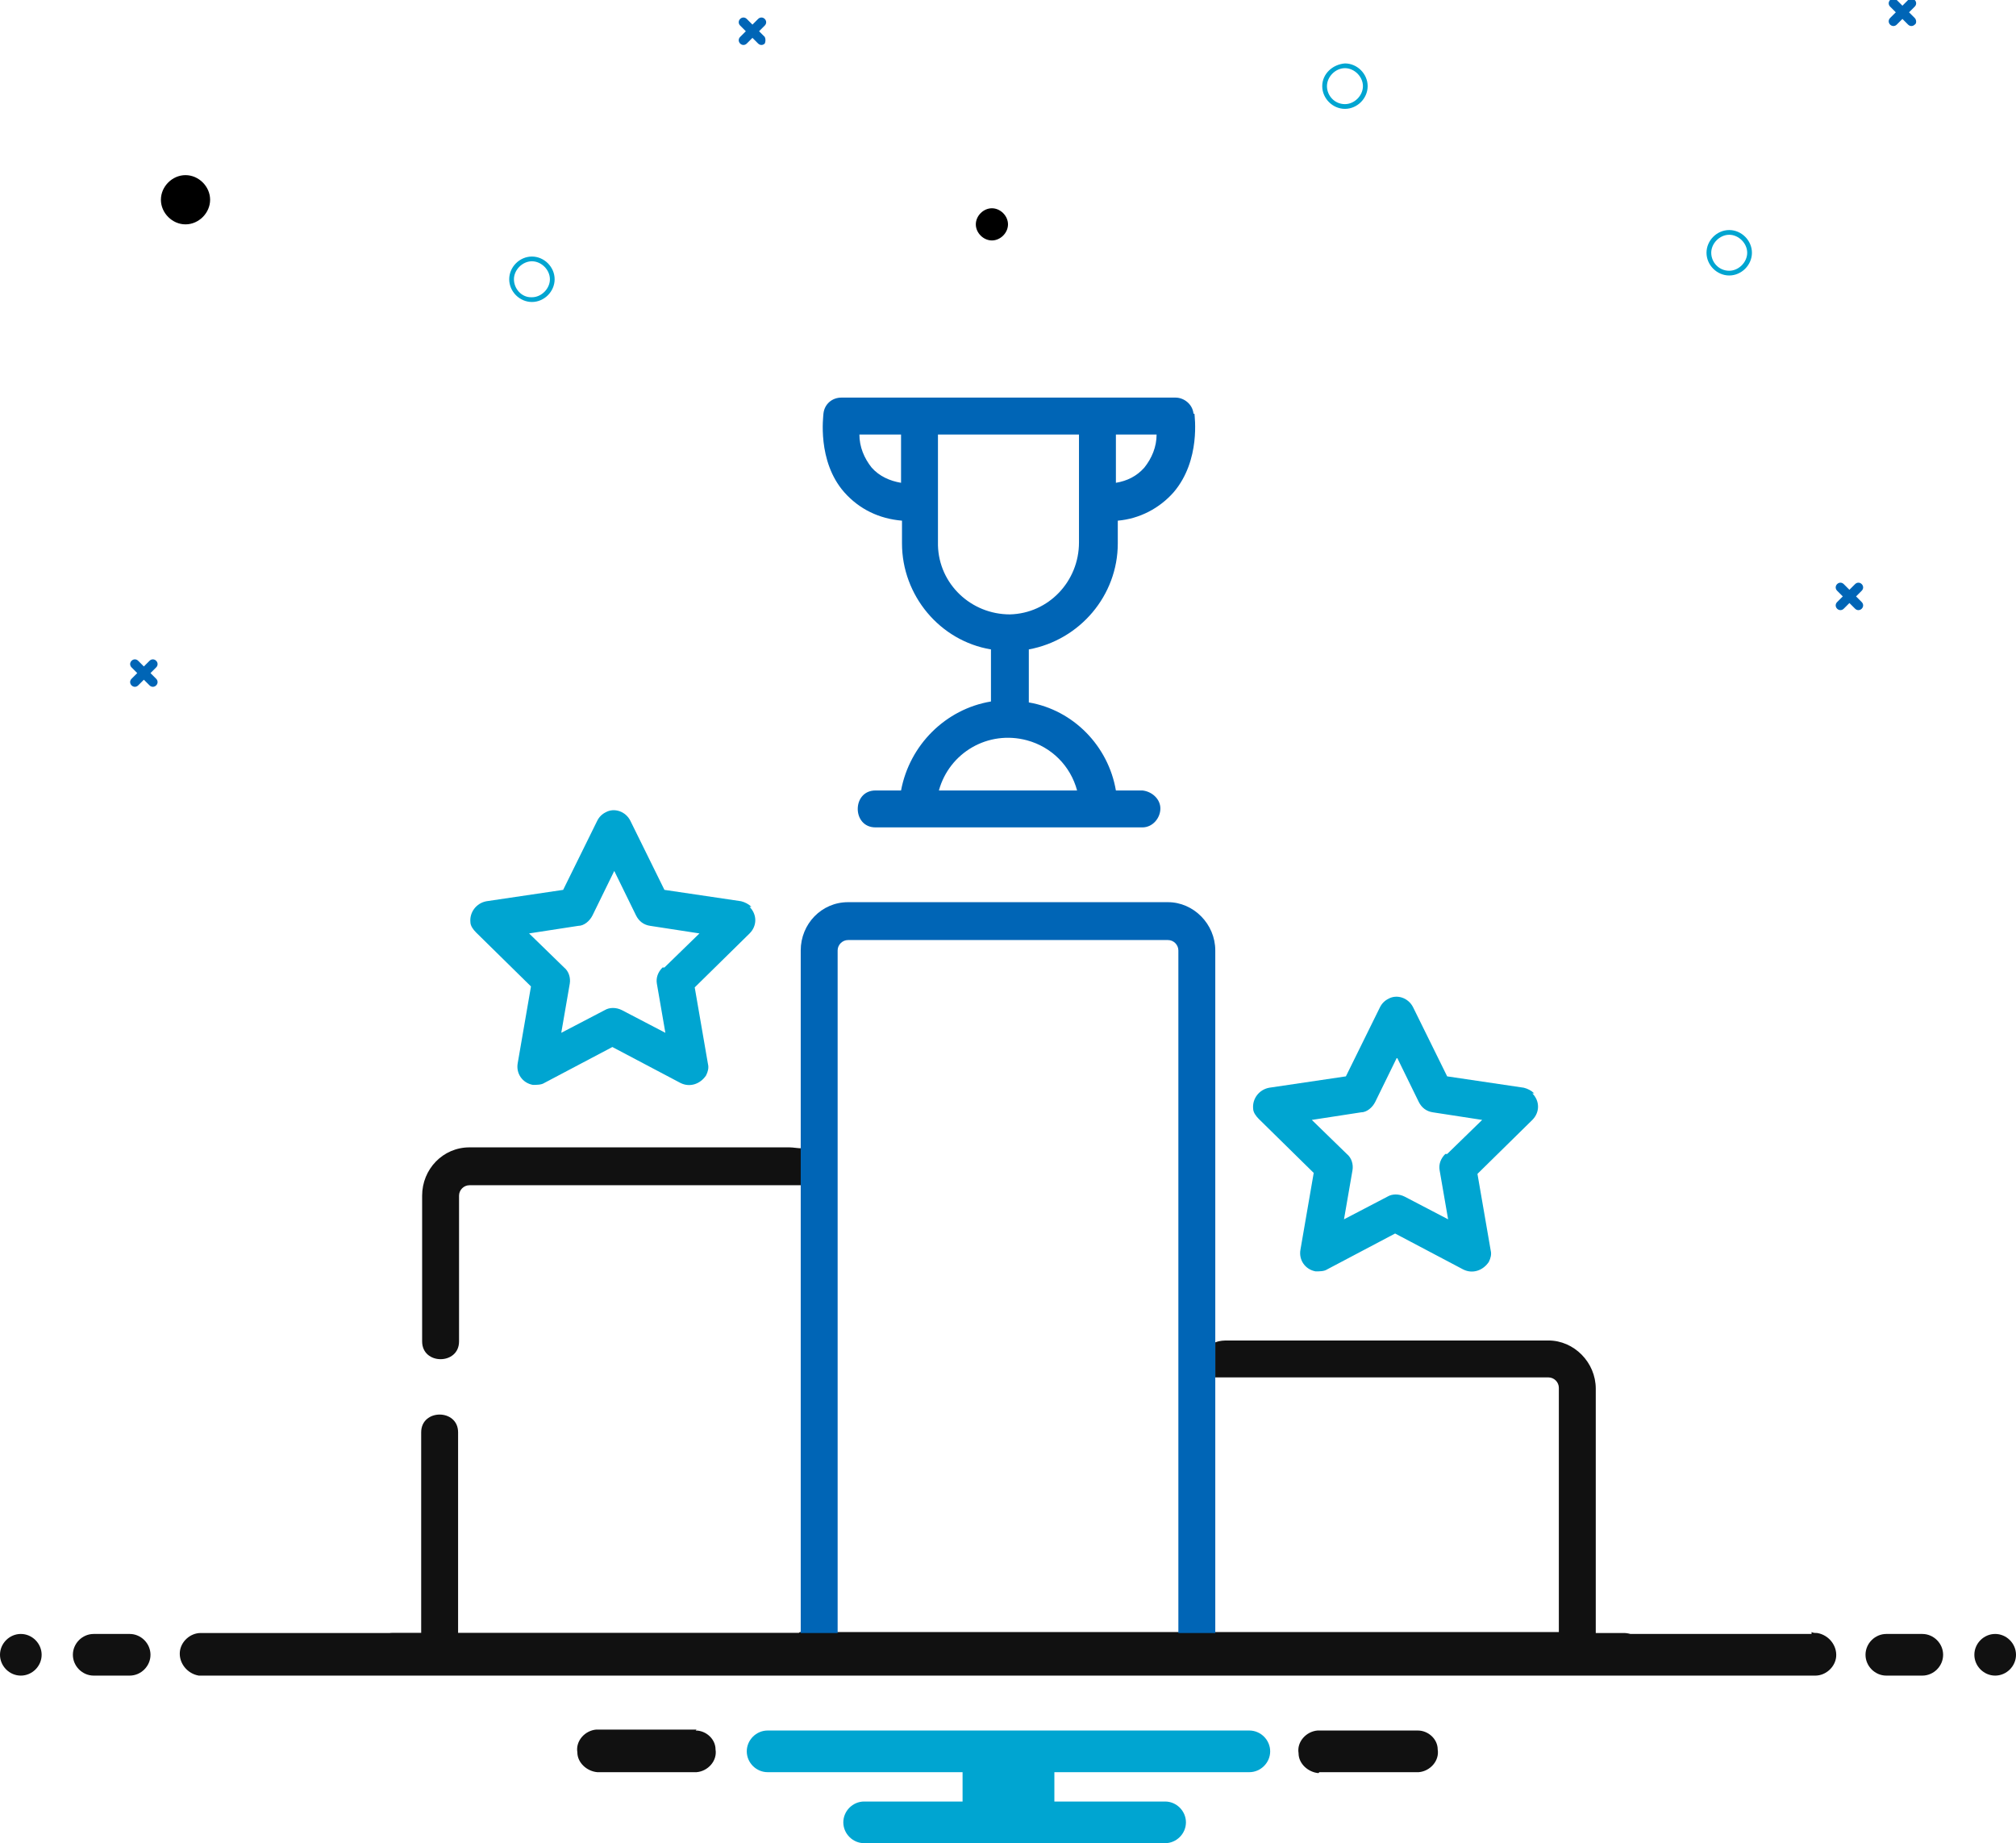 <?xml version="1.0" encoding="UTF-8"?>
<svg xmlns="http://www.w3.org/2000/svg" xmlns:xlink="http://www.w3.org/1999/xlink" id="Competitive_Edge_copy" data-name="Competitive Edge copy" version="1.1" viewBox="0 0 213 194.7">
  <defs>
    <style>
      .cls-1 {
        fill: #000;
      }

      .cls-1, .cls-2, .cls-3, .cls-4, .cls-5 {
        stroke-width: 0px;
      }

      .cls-2 {
        fill: none;
      }

      .cls-3 {
        fill: #0065b6;
      }

      .cls-6 {
        clip-path: url(#clippath);
      }

      .cls-4 {
        fill: #111;
      }

      .cls-5 {
        fill: #00a5d1;
      }
    </style>
    <clipPath id="clippath">
      <rect class="cls-2" y="-.1" width="213" height="195"></rect>
    </clipPath>
  </defs>
  <g class="cls-6">
    <g id="Group_2796" data-name="Group 2796">
      <path id="Path_66029" data-name="Path 66029" class="cls-3" d="M196.7,63.6l-.6-.6.6-.6c.2-.2.2-.5,0-.7-.2-.2-.5-.2-.7,0h0l-.6.6-.6-.6c-.2-.2-.5-.2-.7,0-.2.2-.2.5,0,.7l.6.6-.6.6c-.2.2-.2.5,0,.7s.5.2.7,0l.6-.6.6.6c.2.2.5.2.7,0s.2-.5,0-.7"></path>
      <path id="Path_66030" data-name="Path 66030" class="cls-3" d="M202.3,1.9l-.6-.6.6-.6c.2-.2.2-.5,0-.7,0,0,0,0,0,0-.2-.2-.5-.2-.7,0,0,0,0,0,0,0l-.6.6-.6-.6c-.2-.2-.5-.2-.7,0,0,0,0,0,0,0-.2.2-.2.5,0,.7,0,0,0,0,0,0l.6.6-.6.6c-.2.2-.2.5,0,.7.2.2.5.2.7,0h0l.6-.6.6.6c.2.2.5.2.7,0,0,0,0,0,0,0,.2-.1.2-.5,0-.7h0"></path>
      <path id="Path_66031" data-name="Path 66031" class="cls-3" d="M80.8,3.9l-.6-.6.6-.6c.2-.2.2-.5,0-.7-.2-.2-.5-.2-.7,0l-.6.6-.6-.6c-.2-.2-.5-.2-.7,0-.2.2-.2.5,0,.7l.6.6-.6.6c-.2.2-.2.5,0,.7s.5.2.7,0l.6-.6.6.6c.2.2.5.2.7,0,0,0,0,0,0,0,.1-.2.1-.5,0-.7"></path>
      <path id="Path_66032" data-name="Path 66032" class="cls-3" d="M16.5,71.7l-.6-.6.6-.6c.2-.2.2-.5,0-.7-.2-.2-.5-.2-.7,0l-.6.6-.6-.6c-.2-.2-.5-.2-.7,0-.2.2-.2.5,0,.7h0l.6.6-.6.6c-.2.2-.2.5,0,.7.2.2.5.2.7,0l.6-.6.6.6c.2.2.5.2.7,0,.2-.2.2-.5,0-.7h0"></path>
      <path id="Path_66033" data-name="Path 66033" class="cls-5" d="M56.2,27.1c1.3,0,2.4,1.1,2.4,2.4,0,1.3-1.1,2.4-2.4,2.4-1.3,0-2.4-1.1-2.4-2.4h0c0-1.3,1.1-2.4,2.4-2.4M56.2,31.4c1,0,1.9-.9,1.9-1.9s-.9-1.9-1.9-1.9c-1,0-1.9.9-1.9,1.9,0,1,.8,1.9,1.8,1.9,0,0,0,0,.1,0"></path>
      <path id="Path_66034" data-name="Path 66034" class="cls-5" d="M182.7,24.3c1.3,0,2.4,1.1,2.4,2.4s-1.1,2.4-2.4,2.4c-1.3,0-2.4-1.1-2.4-2.4h0c0-1.3,1.1-2.4,2.4-2.4M182.7,28.6c1,0,1.9-.9,1.9-1.9s-.9-1.9-1.9-1.9c-1,0-1.9.9-1.9,1.9h0c0,1,.8,1.9,1.9,1.9,0,0,0,0,0,0"></path>
      <path id="Path_66035" data-name="Path 66035" class="cls-5" d="M142.1,6.7c1.3,0,2.4,1.1,2.4,2.4,0,1.3-1.1,2.4-2.4,2.4-1.3,0-2.4-1.1-2.4-2.4h0c0-1.3,1.1-2.3,2.4-2.4M142.1,11c1,0,1.9-.9,1.9-1.9s-.9-1.9-1.9-1.9c-1,0-1.9.9-1.9,1.9h0c0,1,.8,1.9,1.9,1.9,0,0,0,0,0,0"></path>
      <path id="Path_66036" data-name="Path 66036" class="cls-1" d="M19.6,18.5c1.4,0,2.6,1.2,2.6,2.6s-1.2,2.6-2.6,2.6c-1.4,0-2.6-1.2-2.6-2.6s1.2-2.6,2.6-2.6"></path>
      <path id="Path_66037" data-name="Path 66037" class="cls-1" d="M104.8,22c.9,0,1.7.8,1.7,1.7s-.8,1.7-1.7,1.7c-.9,0-1.7-.8-1.7-1.7h0c0-.9.8-1.7,1.7-1.7"></path>
      <path id="Path_66038" data-name="Path 66038" class="cls-4" d="M2.2,172.6C1,172.6,0,173.6,0,174.8s1,2.2,2.2,2.2c1.2,0,2.2-1,2.2-2.2,0,0,0,0,0,0,0-1.2-1-2.2-2.2-2.2"></path>
      <path id="Path_66039" data-name="Path 66039" class="cls-4" d="M13.7,172.6h-3.8c-1.2,0-2.2,1-2.2,2.2s1,2.2,2.2,2.2h3.8c1.2,0,2.2-1,2.2-2.2s-1-2.2-2.2-2.2h0"></path>
      <path id="Path_66040" data-name="Path 66040" class="cls-4" d="M199.3,177h3.8c1.2,0,2.2-1,2.2-2.2,0-1.2-1-2.2-2.2-2.2h-3.8c-1.2,0-2.2,1-2.2,2.2,0,1.2,1,2.2,2.2,2.2h0"></path>
      <path id="Path_66041" data-name="Path 66041" class="cls-4" d="M210.8,172.6c-1.2,0-2.2,1-2.2,2.2s1,2.2,2.2,2.2c1.2,0,2.2-1,2.2-2.2h0c0-1.2-1-2.2-2.2-2.2"></path>
      <path id="Path_66042" data-name="Path 66042" class="cls-4" d="M73.6,182.7h-10.6c-1.2.1-2.2,1.2-2,2.4,0,1.1,1,2,2.1,2.1h10.5c1.2-.1,2.2-1.2,2-2.4,0-1.1-1-2-2.1-2"></path>
      <path id="Path_66043" data-name="Path 66043" class="cls-5" d="M111.4,187.5v-.3h20.6c1.2,0,2.2-1,2.2-2.2,0-1.2-1-2.2-2.2-2.2h-50.9c-1.2,0-2.2,1-2.2,2.2,0,1.2,1,2.2,2.2,2.2h20.6v3.1h-10.4c-1.2,0-2.2,1-2.2,2.2,0,1.2,1,2.2,2.2,2.2h31.8c1.2,0,2.2-1,2.2-2.2,0-1.2-1-2.2-2.2-2.2h-11.7v-2.8h0Z"></path>
      <path id="Path_66044" data-name="Path 66044" class="cls-4" d="M139.4,187.2h10.5c1.2-.1,2.2-1.2,2-2.4,0-1.1-1-2-2.1-2h-10.6c-1.2.1-2.2,1.2-2,2.4,0,1.1,1,2,2.1,2.1"></path>
      <path id="Path_66045" data-name="Path 66045" class="cls-4" d="M110.9,172.6h80.5v-.2h0c.2.1.4.1.6.1,1.2.2,2.1,1.3,2,2.5-.1,1.1-1.1,2-2.2,2-.1,0-.2,0-.3,0H21.6c0,0-.2,0-.3,0,0,0-.2,0-.3,0-1.2-.2-2.1-1.3-2-2.5.1-1.1,1.1-2,2.2-2,.1,0,.2,0,.3,0h89.2,0Z"></path>
      <path id="Path_66046" data-name="Path 66046" class="cls-5" d="M162.1,115.5c-.3-.3-.7-.5-1.1-.6l-8.1-1.2-3.6-7.3c-.5-1-1.7-1.4-2.6-.9-.4.2-.7.5-.9.9l-3.6,7.3-8.1,1.2c-1.1.2-1.8,1.2-1.7,2.2,0,.4.3.8.6,1.1l5.8,5.7-1.4,8.1c-.2,1.1.5,2.1,1.6,2.3.4,0,.9,0,1.2-.2l7.2-3.8,7.2,3.8c1,.5,2.1.1,2.7-.8.2-.4.3-.8.2-1.2l-1.4-8.1,5.8-5.7c.8-.8.8-2,0-2.8h0M152.7,121.9c-.5.5-.7,1.1-.6,1.7l.9,5.2-4.6-2.4c-.6-.3-1.3-.3-1.8,0l-4.6,2.4.9-5.2c.1-.6-.1-1.3-.6-1.7l-3.7-3.6,5.2-.8c.6,0,1.2-.5,1.5-1.1l2.3-4.7,2.3,4.7c.3.6.8,1,1.5,1.1l5.2.8-3.7,3.6Z"></path>
      <path id="Path_66047" data-name="Path 66047" class="cls-5" d="M79.4,95.8c-.3-.3-.7-.5-1.1-.6l-8.1-1.2-3.6-7.3c-.5-1-1.7-1.4-2.6-.9-.4.2-.7.5-.9.9l-3.6,7.3-8.1,1.2c-1.1.2-1.8,1.2-1.7,2.2,0,.4.3.8.6,1.1l5.8,5.7-1.4,8.1c-.2,1.1.5,2.1,1.6,2.3.4,0,.9,0,1.2-.2l7.2-3.8,7.2,3.8c1,.5,2.1.1,2.7-.8.2-.4.3-.8.2-1.2l-1.4-8.1,5.8-5.7c.8-.8.8-2,0-2.8,0,0,0,0,0,0M70,102.2c-.5.5-.7,1.1-.6,1.7l.9,5.2-4.6-2.4c-.6-.3-1.3-.3-1.8,0l-4.6,2.4.9-5.2c.1-.6-.1-1.3-.6-1.7l-3.7-3.6,5.2-.8c.6,0,1.2-.5,1.5-1.1l2.3-4.7,2.3,4.7c.3.6.8,1,1.5,1.1l5.2.8-3.7,3.6Z"></path>
      <path id="Path_66048" data-name="Path 66048" class="cls-3" d="M126.1,43.7c-.1-1-1-1.7-1.9-1.7h-35.3c-1,0-1.8.7-1.9,1.7,0,.2-.7,5,2.2,8.3,1.6,1.8,3.7,2.8,6.1,3v2.4c0,5.5,4,10.3,9.4,11.2v5.5c-4.8.8-8.6,4.6-9.5,9.4h-2.7c-2.5,0-2.5,3.9,0,3.9h28.2c1.1,0,1.9-1,1.9-2,0-1-.9-1.8-1.9-1.9h-2.8c-.8-4.7-4.5-8.5-9.2-9.3v-5.6c5.4-1,9.4-5.7,9.4-11.2v-2.4c2.3-.2,4.4-1.3,5.9-3,2.9-3.4,2.2-8.1,2.2-8.3M95.2,51c-1.2-.2-2.3-.7-3.1-1.6-.8-1-1.3-2.2-1.3-3.5h4.4v5.1ZM113.8,83.5h-14.6c1.1-4,5.2-6.4,9.3-5.3,2.6.7,4.6,2.7,5.3,5.3M114,52.9c0,0,0,.2,0,.2,0,0,0,.2,0,.2v4c0,4.1-3.2,7.5-7.3,7.6-4.1,0-7.5-3.2-7.6-7.3,0,0,0-.2,0-.2v-11.5h14.9v7ZM120.9,49.4c-.8.9-1.8,1.4-3,1.6v-5.1h4.3c0,1.3-.5,2.5-1.3,3.5"></path>
      <path id="Path_66049" data-name="Path 66049" class="cls-4" d="M84.7,121.3c-.4,0-.9-.1-1.3-.1h-33.8c-2.8,0-5,2.3-5,5.1v15.4c0,2.5,3.9,2.5,3.9,0v-15.4c0-.6.5-1.1,1.1-1.1h35.1v-3.8ZM84.4,172.5h-36v-21.2c0-2.5-3.9-2.5-3.9,0v21.2h-3c-1.1,0-1.9.9-1.9,2,0,1.1.9,1.9,1.9,1.9h130.1c1.1,0,1.9-.9,1.9-2,0-1.1-.9-1.9-1.9-1.9h-3v-25.8c0-2.8-2.3-5.1-5-5.1h-33.8c-.5,0-.9,0-1.4.2v3.7h35.2c.6,0,1.1.5,1.1,1.1v25.8h-80.2Z"></path>
      <path id="Path_66050" data-name="Path 66050" class="cls-3" d="M128.4,146.8v-4.9s0-41.5,0-41.5c0-2.8-2.3-5.1-5-5.1h-33.8c-2.8,0-5,2.3-5,5.1v72.1h3.9v-72.1c0-.6.5-1.1,1.1-1.1h33.8c.6,0,1.1.5,1.1,1.1v72.1h3.9v-25.8Z"></path>
    </g>
  </g>
</svg>
